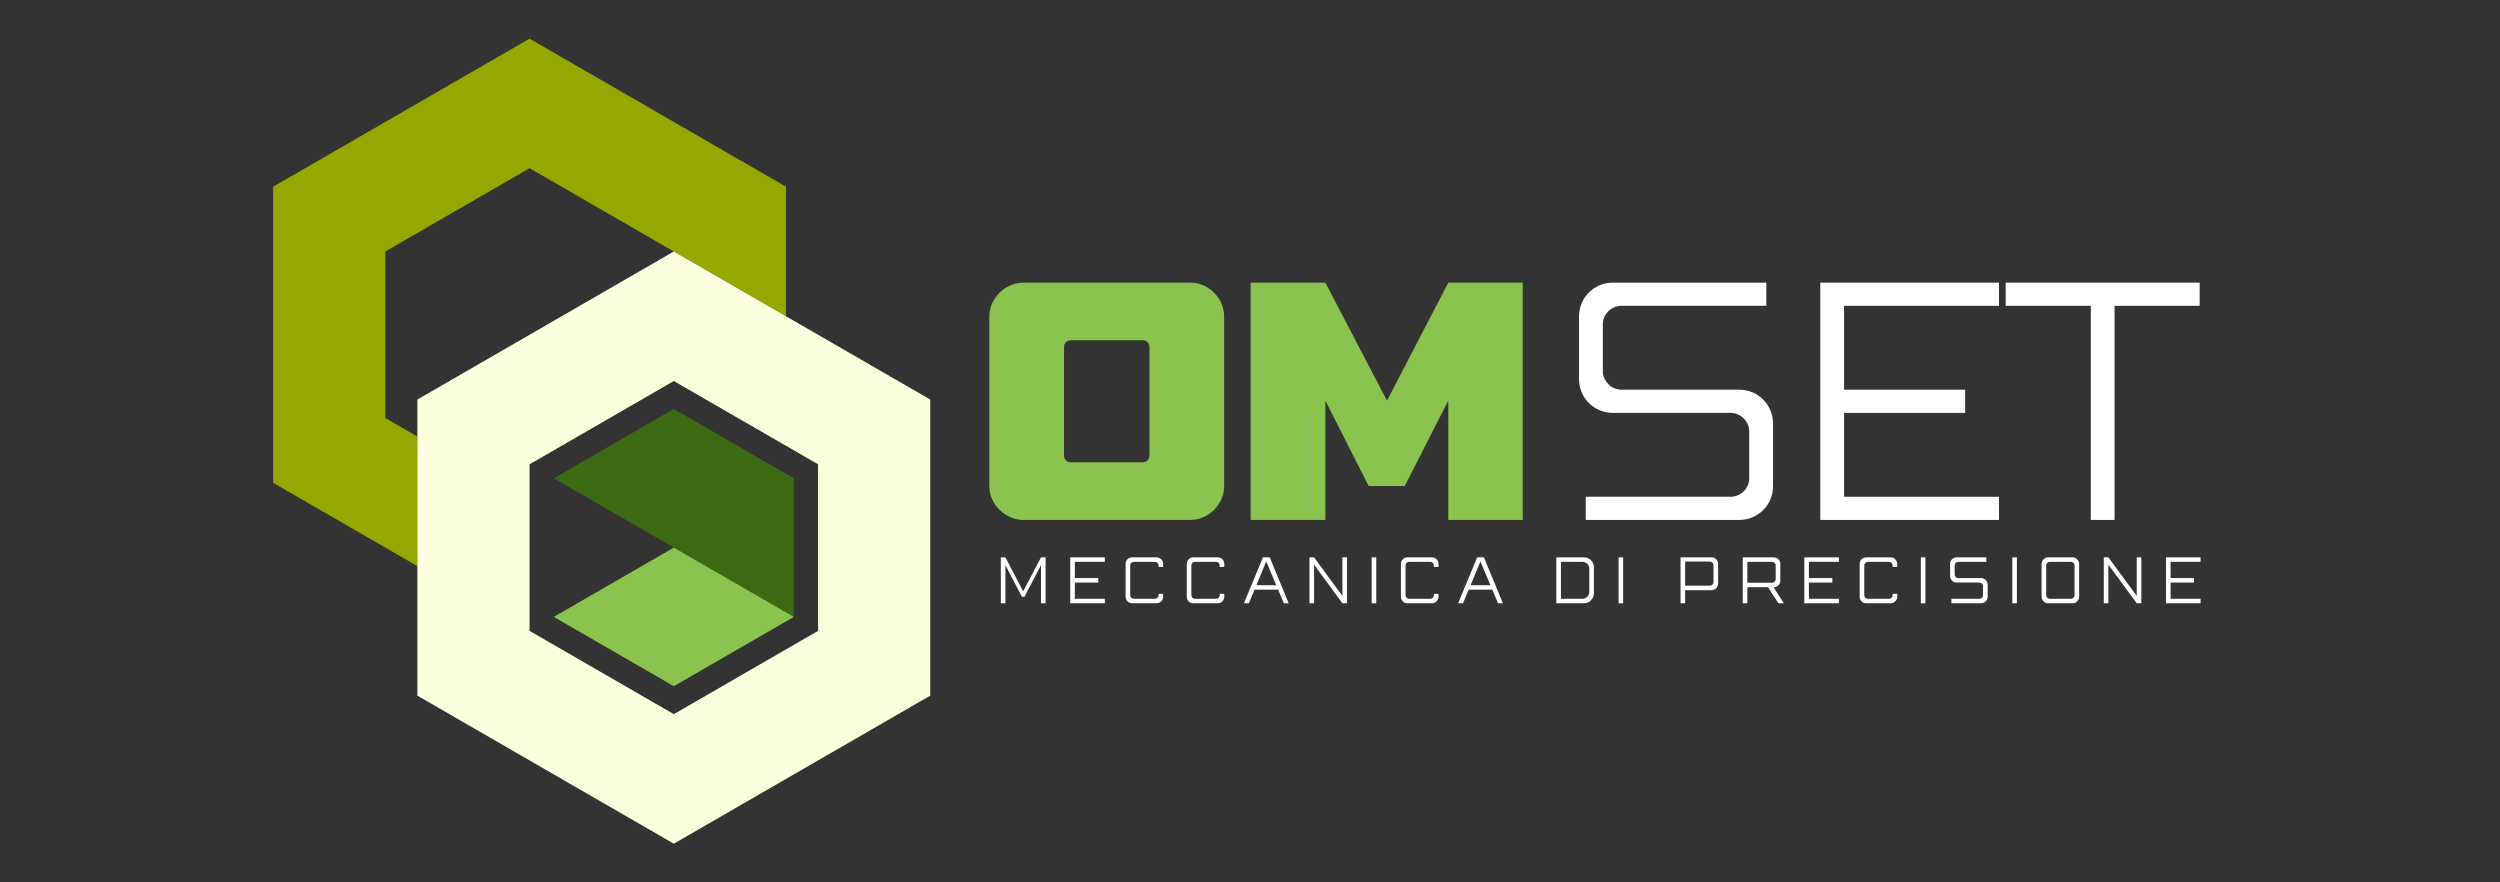 <svg xmlns="http://www.w3.org/2000/svg" xmlns:xlink="http://www.w3.org/1999/xlink" width="1700" zoomAndPan="magnify" viewBox="0 0 1275 450" height="600" preserveAspectRatio="xMidYMid meet" version="1.0"><rect x="0" y="0" width="1275" height="450" fill="#333333" stroke="none"/><defs><g/><clipPath id="23343e3005"><path d="M 139.301 19.699 L 401 19.699 L 401 289 L 139.301 289 Z M 139.301 19.699 " clip-rule="nonzero"/></clipPath><clipPath id="4b9ecc6f82"><path d="M 212 128 L 474.551 128 L 474.551 429.949 L 212 429.949 Z M 212 128 " clip-rule="nonzero"/></clipPath></defs><g fill="#8ac44f" fill-opacity="1"><g transform="translate(497.703, 265.165)"><g><path d="M 24.266 -121.02 C 14.934 -121.02 6.844 -113.086 6.844 -103.754 L 6.844 -17.266 C 6.844 -7.934 14.934 0 24.266 0 L 109.352 0 C 118.688 0 126.617 -7.934 126.617 -17.266 L 126.617 -103.754 C 126.617 -113.086 118.688 -121.02 109.352 -121.02 Z M 48.375 -91.621 L 85.086 -91.621 C 87.109 -91.621 88.508 -90.219 88.508 -88.199 L 88.508 -32.82 C 88.508 -30.801 87.109 -29.398 85.086 -29.398 L 48.375 -29.398 C 46.355 -29.398 44.953 -30.801 44.953 -32.82 L 44.953 -88.199 C 44.953 -90.219 46.355 -91.621 48.375 -91.621 Z M 48.375 -91.621 "/></g></g></g><g fill="#8ac44f" fill-opacity="1"><g transform="translate(630.992, 265.165)"><g><path d="M 6.844 -121.02 L 6.844 0 L 44.953 0 L 44.953 -60.82 L 67.043 -17.266 L 85.398 -17.266 L 107.641 -60.82 L 107.641 0 L 145.598 0 L 145.598 -121.02 L 107.641 -121.02 L 76.375 -60.82 L 44.953 -121.02 Z M 6.844 -121.02 "/></g></g></g><g fill="#ffffff" fill-opacity="1"><g transform="translate(793.18, 265.165)"><g><path d="M 29.398 -121.02 C 19.754 -121.02 12.133 -113.398 12.133 -103.754 L 12.133 -71.863 C 12.133 -62.219 19.754 -54.598 29.398 -54.598 L 89.441 -54.598 C 94.574 -54.598 98.93 -50.242 98.93 -45.109 L 98.93 -21.156 C 98.93 -16.023 94.574 -11.82 89.441 -11.82 L 15.555 -11.82 L 15.555 0 L 93.797 0 C 103.441 0 111.062 -7.621 111.062 -17.266 L 111.062 -49.152 C 111.062 -58.797 103.441 -66.422 93.797 -66.422 L 33.754 -66.422 C 28.621 -66.422 24.266 -70.777 24.266 -75.91 L 24.266 -99.863 C 24.266 -104.996 28.621 -109.195 33.754 -109.195 L 107.641 -109.195 L 107.641 -121.02 Z M 29.398 -121.02 "/></g></g></g><g fill="#ffffff" fill-opacity="1"><g transform="translate(916.204, 265.165)"><g><path d="M 12.133 -121.02 L 12.133 0 L 103.285 0 L 103.285 -11.82 L 24.266 -11.82 L 24.266 -54.598 L 86.02 -54.598 L 86.02 -66.422 L 24.266 -66.422 L 24.266 -109.195 L 103.285 -109.195 L 103.285 -121.02 Z M 12.133 -121.02 "/></g></g></g><g fill="#ffffff" fill-opacity="1"><g transform="translate(1021.187, 265.165)"><g><path d="M 1.711 -121.02 L 1.711 -109.195 L 45.109 -109.195 L 45.109 0 L 57.242 0 L 57.242 -109.195 L 100.641 -109.195 L 100.641 -121.02 Z M 1.711 -121.02 "/></g></g></g><g clip-path="url(#23343e3005)"><path fill="#95a800" d="M 212.855 288.707 L 139.293 246.238 L 139.293 95.223 L 270.074 19.715 L 400.855 95.223 L 400.855 161.289 L 397.445 159.316 L 343.641 128.258 L 270.074 85.781 L 196.508 128.258 L 196.508 213.203 L 212.855 222.641 L 212.855 288.707 " fill-opacity="1" fill-rule="nonzero"/></g><g clip-path="url(#4b9ecc6f82)"><path fill="#fcffde" d="M 343.641 430.285 L 212.855 354.777 L 212.855 203.762 L 343.641 128.258 L 397.445 159.316 L 400.855 161.289 L 474.422 203.762 L 474.422 354.777 L 343.641 430.285 M 343.641 194.324 L 270.074 236.797 L 270.074 321.742 L 343.641 364.215 L 417.203 321.742 L 417.203 236.797 L 343.641 194.324 " fill-opacity="1" fill-rule="nonzero"/></g><path fill="#3d550c" d="M 400.855 161.289 L 397.445 159.316 L 400.855 161.289 " fill-opacity="1" fill-rule="nonzero"/><path fill="#3e6913" d="M 343.641 208.582 L 282.422 243.926 L 404.859 314.613 L 404.859 243.926 L 343.641 208.582 " fill-opacity="1" fill-rule="nonzero"/><path fill="#8ac44f" d="M 282.422 314.613 L 343.641 349.957 L 404.859 314.613 L 343.641 279.27 L 282.422 314.613 " fill-opacity="1" fill-rule="nonzero"/><g fill="#ffffff" fill-opacity="1"><g transform="translate(508.079, 307.673)"><g><path d="M 2.348 -23.426 L 2.348 0 L 4.695 0 L 4.695 -19.449 L 13.066 -3.344 L 14.422 -3.344 L 22.824 -19.449 L 22.824 0 L 25.172 0 L 25.172 -23.426 L 22.824 -23.426 L 13.73 -6.082 L 4.695 -23.426 Z M 2.348 -23.426 "/></g></g></g><g fill="#ffffff" fill-opacity="1"><g transform="translate(543.477, 307.673)"><g><path d="M 2.348 -23.426 L 2.348 0 L 19.992 0 L 19.992 -2.289 L 4.695 -2.289 L 4.695 -10.57 L 16.652 -10.57 L 16.652 -12.855 L 4.695 -12.855 L 4.695 -21.137 L 19.992 -21.137 L 19.992 -23.426 Z M 2.348 -23.426 "/></g></g></g><g fill="#ffffff" fill-opacity="1"><g transform="translate(571.712, 307.673)"><g><path d="M 5.691 -23.426 C 3.824 -23.426 2.348 -21.949 2.348 -20.082 L 2.348 -3.344 C 2.348 -1.477 3.824 0 5.691 0 L 18.156 0 C 20.023 0 21.5 -1.477 21.5 -3.344 L 21.5 -4.848 L 19.148 -4.848 L 19.148 -4.094 C 19.148 -3.102 18.305 -2.289 17.312 -2.289 L 6.535 -2.289 C 5.539 -2.289 4.695 -3.102 4.695 -4.094 L 4.695 -19.332 C 4.695 -20.324 5.539 -21.137 6.535 -21.137 L 17.312 -21.137 C 18.305 -21.137 19.148 -20.324 19.148 -19.332 L 19.148 -18.547 L 21.5 -18.547 L 21.5 -20.082 C 21.5 -21.949 20.023 -23.426 18.156 -23.426 Z M 5.691 -23.426 "/></g></g></g><g fill="#ffffff" fill-opacity="1"><g transform="translate(602.896, 307.673)"><g><path d="M 5.691 -23.426 C 3.824 -23.426 2.348 -21.949 2.348 -20.082 L 2.348 -3.344 C 2.348 -1.477 3.824 0 5.691 0 L 18.156 0 C 20.023 0 21.5 -1.477 21.5 -3.344 L 21.5 -4.848 L 19.148 -4.848 L 19.148 -4.094 C 19.148 -3.102 18.305 -2.289 17.312 -2.289 L 6.535 -2.289 C 5.539 -2.289 4.695 -3.102 4.695 -4.094 L 4.695 -19.332 C 4.695 -20.324 5.539 -21.137 6.535 -21.137 L 17.312 -21.137 C 18.305 -21.137 19.148 -20.324 19.148 -19.332 L 19.148 -18.547 L 21.5 -18.547 L 21.5 -20.082 C 21.5 -21.949 20.023 -23.426 18.156 -23.426 Z M 5.691 -23.426 "/></g></g></g><g fill="#ffffff" fill-opacity="1"><g transform="translate(634.08, 307.673)"><g><path d="M 10.027 -23.426 L 0.332 0 L 2.832 0 L 5.723 -6.926 L 17.766 -6.926 L 20.684 0 L 23.152 0 L 13.488 -23.426 Z M 6.684 -9.215 L 11.711 -21.316 L 16.801 -9.215 Z M 6.684 -9.215 "/></g></g></g><g fill="#ffffff" fill-opacity="1"><g transform="translate(665.475, 307.673)"><g><path d="M 2.348 -23.426 L 2.348 0 L 4.695 0 L 4.695 -19.691 L 19.148 0 L 21.5 0 L 21.5 -23.426 L 19.148 -23.426 L 19.148 -3.734 L 4.695 -23.426 Z M 2.348 -23.426 "/></g></g></g><g fill="#ffffff" fill-opacity="1"><g transform="translate(697.201, 307.673)"><g><path d="M 2.348 -23.426 L 2.348 0 L 4.695 0 L 4.695 -23.426 Z M 2.348 -23.426 "/></g></g></g><g fill="#ffffff" fill-opacity="1"><g transform="translate(712.134, 307.673)"><g><path d="M 5.691 -23.426 C 3.824 -23.426 2.348 -21.949 2.348 -20.082 L 2.348 -3.344 C 2.348 -1.477 3.824 0 5.691 0 L 18.156 0 C 20.023 0 21.5 -1.477 21.5 -3.344 L 21.5 -4.848 L 19.148 -4.848 L 19.148 -4.094 C 19.148 -3.102 18.305 -2.289 17.312 -2.289 L 6.535 -2.289 C 5.539 -2.289 4.695 -3.102 4.695 -4.094 L 4.695 -19.332 C 4.695 -20.324 5.539 -21.137 6.535 -21.137 L 17.312 -21.137 C 18.305 -21.137 19.148 -20.324 19.148 -19.332 L 19.148 -18.547 L 21.5 -18.547 L 21.5 -20.082 C 21.5 -21.949 20.023 -23.426 18.156 -23.426 Z M 5.691 -23.426 "/></g></g></g><g fill="#ffffff" fill-opacity="1"><g transform="translate(743.318, 307.673)"><g><path d="M 10.027 -23.426 L 0.332 0 L 2.832 0 L 5.723 -6.926 L 17.766 -6.926 L 20.684 0 L 23.152 0 L 13.488 -23.426 Z M 6.684 -9.215 L 11.711 -21.316 L 16.801 -9.215 Z M 6.684 -9.215 "/></g></g></g><g fill="#ffffff" fill-opacity="1"><g transform="translate(774.713, 307.673)"><g/></g></g><g fill="#ffffff" fill-opacity="1"><g transform="translate(791.391, 307.673)"><g><path d="M 4.695 -21.137 L 15.688 -21.137 C 17.586 -21.137 19.148 -19.602 19.148 -17.703 L 19.148 -5.723 C 19.148 -3.824 17.586 -2.289 15.688 -2.289 L 4.695 -2.289 Z M 2.348 -23.426 L 2.348 0 L 16.469 0 C 19.211 0 21.5 -2.289 21.5 -5.027 L 21.5 -18.398 C 21.5 -21.137 19.211 -23.426 16.469 -23.426 Z M 2.348 -23.426 "/></g></g></g><g fill="#ffffff" fill-opacity="1"><g transform="translate(823.117, 307.673)"><g><path d="M 2.348 -23.426 L 2.348 0 L 4.695 0 L 4.695 -23.426 Z M 2.348 -23.426 "/></g></g></g><g fill="#ffffff" fill-opacity="1"><g transform="translate(838.05, 307.673)"><g/></g></g><g fill="#ffffff" fill-opacity="1"><g transform="translate(854.728, 307.673)"><g><path d="M 2.348 -23.426 L 2.348 0 L 4.695 0 L 4.695 -6.684 L 18.156 -6.684 C 20.023 -6.684 21.5 -8.16 21.5 -10.027 L 21.5 -20.082 C 21.5 -21.949 20.023 -23.426 18.156 -23.426 Z M 4.695 -8.973 L 4.695 -21.289 L 17.312 -21.289 C 18.305 -21.289 19.148 -20.445 19.148 -19.449 L 19.148 -10.777 C 19.148 -9.785 18.305 -8.973 17.312 -8.973 Z M 4.695 -8.973 "/></g></g></g><g fill="#ffffff" fill-opacity="1"><g transform="translate(886.454, 307.673)"><g><path d="M 2.348 -23.426 L 2.348 0 L 4.695 0 L 4.695 -8.191 L 15.207 -8.191 L 20.504 0 L 23.305 0 L 18.066 -8.191 L 18.156 -8.191 C 20.023 -8.191 21.5 -9.664 21.5 -11.531 L 21.5 -20.082 C 21.5 -21.949 20.023 -23.426 18.156 -23.426 Z M 4.695 -10.477 L 4.695 -21.137 L 17.312 -21.137 C 18.305 -21.137 19.148 -20.324 19.148 -19.332 L 19.148 -12.285 C 19.148 -11.293 18.305 -10.477 17.312 -10.477 Z M 4.695 -10.477 "/></g></g></g><g fill="#ffffff" fill-opacity="1"><g transform="translate(917.848, 307.673)"><g><path d="M 2.348 -23.426 L 2.348 0 L 19.992 0 L 19.992 -2.289 L 4.695 -2.289 L 4.695 -10.57 L 16.652 -10.57 L 16.652 -12.855 L 4.695 -12.855 L 4.695 -21.137 L 19.992 -21.137 L 19.992 -23.426 Z M 2.348 -23.426 "/></g></g></g><g fill="#ffffff" fill-opacity="1"><g transform="translate(946.083, 307.673)"><g><path d="M 5.691 -23.426 C 3.824 -23.426 2.348 -21.949 2.348 -20.082 L 2.348 -3.344 C 2.348 -1.477 3.824 0 5.691 0 L 18.156 0 C 20.023 0 21.5 -1.477 21.5 -3.344 L 21.5 -4.848 L 19.148 -4.848 L 19.148 -4.094 C 19.148 -3.102 18.305 -2.289 17.312 -2.289 L 6.535 -2.289 C 5.539 -2.289 4.695 -3.102 4.695 -4.094 L 4.695 -19.332 C 4.695 -20.324 5.539 -21.137 6.535 -21.137 L 17.312 -21.137 C 18.305 -21.137 19.148 -20.324 19.148 -19.332 L 19.148 -18.547 L 21.5 -18.547 L 21.5 -20.082 C 21.5 -21.949 20.023 -23.426 18.156 -23.426 Z M 5.691 -23.426 "/></g></g></g><g fill="#ffffff" fill-opacity="1"><g transform="translate(977.267, 307.673)"><g><path d="M 2.348 -23.426 L 2.348 0 L 4.695 0 L 4.695 -23.426 Z M 2.348 -23.426 "/></g></g></g><g fill="#ffffff" fill-opacity="1"><g transform="translate(992.2, 307.673)"><g><path d="M 5.691 -23.426 C 3.824 -23.426 2.348 -21.949 2.348 -20.082 L 2.348 -13.91 C 2.348 -12.043 3.824 -10.57 5.691 -10.57 L 17.312 -10.57 C 18.305 -10.57 19.148 -9.727 19.148 -8.73 L 19.148 -4.094 C 19.148 -3.102 18.305 -2.289 17.312 -2.289 L 3.012 -2.289 L 3.012 0 L 18.156 0 C 20.023 0 21.5 -1.477 21.5 -3.344 L 21.5 -9.516 C 21.5 -11.383 20.023 -12.855 18.156 -12.855 L 6.535 -12.855 C 5.539 -12.855 4.695 -13.699 4.695 -14.695 L 4.695 -19.332 C 4.695 -20.324 5.539 -21.137 6.535 -21.137 L 20.836 -21.137 L 20.836 -23.426 Z M 5.691 -23.426 "/></g></g></g><g fill="#ffffff" fill-opacity="1"><g transform="translate(1023.926, 307.673)"><g><path d="M 2.348 -23.426 L 2.348 0 L 4.695 0 L 4.695 -23.426 Z M 2.348 -23.426 "/></g></g></g><g fill="#ffffff" fill-opacity="1"><g transform="translate(1038.858, 307.673)"><g><path d="M 5.691 -23.426 C 3.883 -23.426 2.348 -21.891 2.348 -20.082 L 2.348 -3.344 C 2.348 -1.535 3.883 0 5.691 0 L 18.156 0 C 19.961 0 21.5 -1.535 21.5 -3.344 L 21.5 -20.082 C 21.5 -21.891 19.961 -23.426 18.156 -23.426 Z M 6.535 -21.137 L 17.312 -21.137 C 18.305 -21.137 19.148 -20.324 19.148 -19.332 L 19.148 -4.094 C 19.148 -3.102 18.305 -2.289 17.312 -2.289 L 6.535 -2.289 C 5.539 -2.289 4.695 -3.102 4.695 -4.094 L 4.695 -19.332 C 4.695 -20.324 5.539 -21.137 6.535 -21.137 Z M 6.535 -21.137 "/></g></g></g><g fill="#ffffff" fill-opacity="1"><g transform="translate(1070.584, 307.673)"><g><path d="M 2.348 -23.426 L 2.348 0 L 4.695 0 L 4.695 -19.691 L 19.148 0 L 21.5 0 L 21.5 -23.426 L 19.148 -23.426 L 19.148 -3.734 L 4.695 -23.426 Z M 2.348 -23.426 "/></g></g></g><g fill="#ffffff" fill-opacity="1"><g transform="translate(1102.31, 307.673)"><g><path d="M 2.348 -23.426 L 2.348 0 L 19.992 0 L 19.992 -2.289 L 4.695 -2.289 L 4.695 -10.57 L 16.652 -10.57 L 16.652 -12.855 L 4.695 -12.855 L 4.695 -21.137 L 19.992 -21.137 L 19.992 -23.426 Z M 2.348 -23.426 "/></g></g></g></svg>